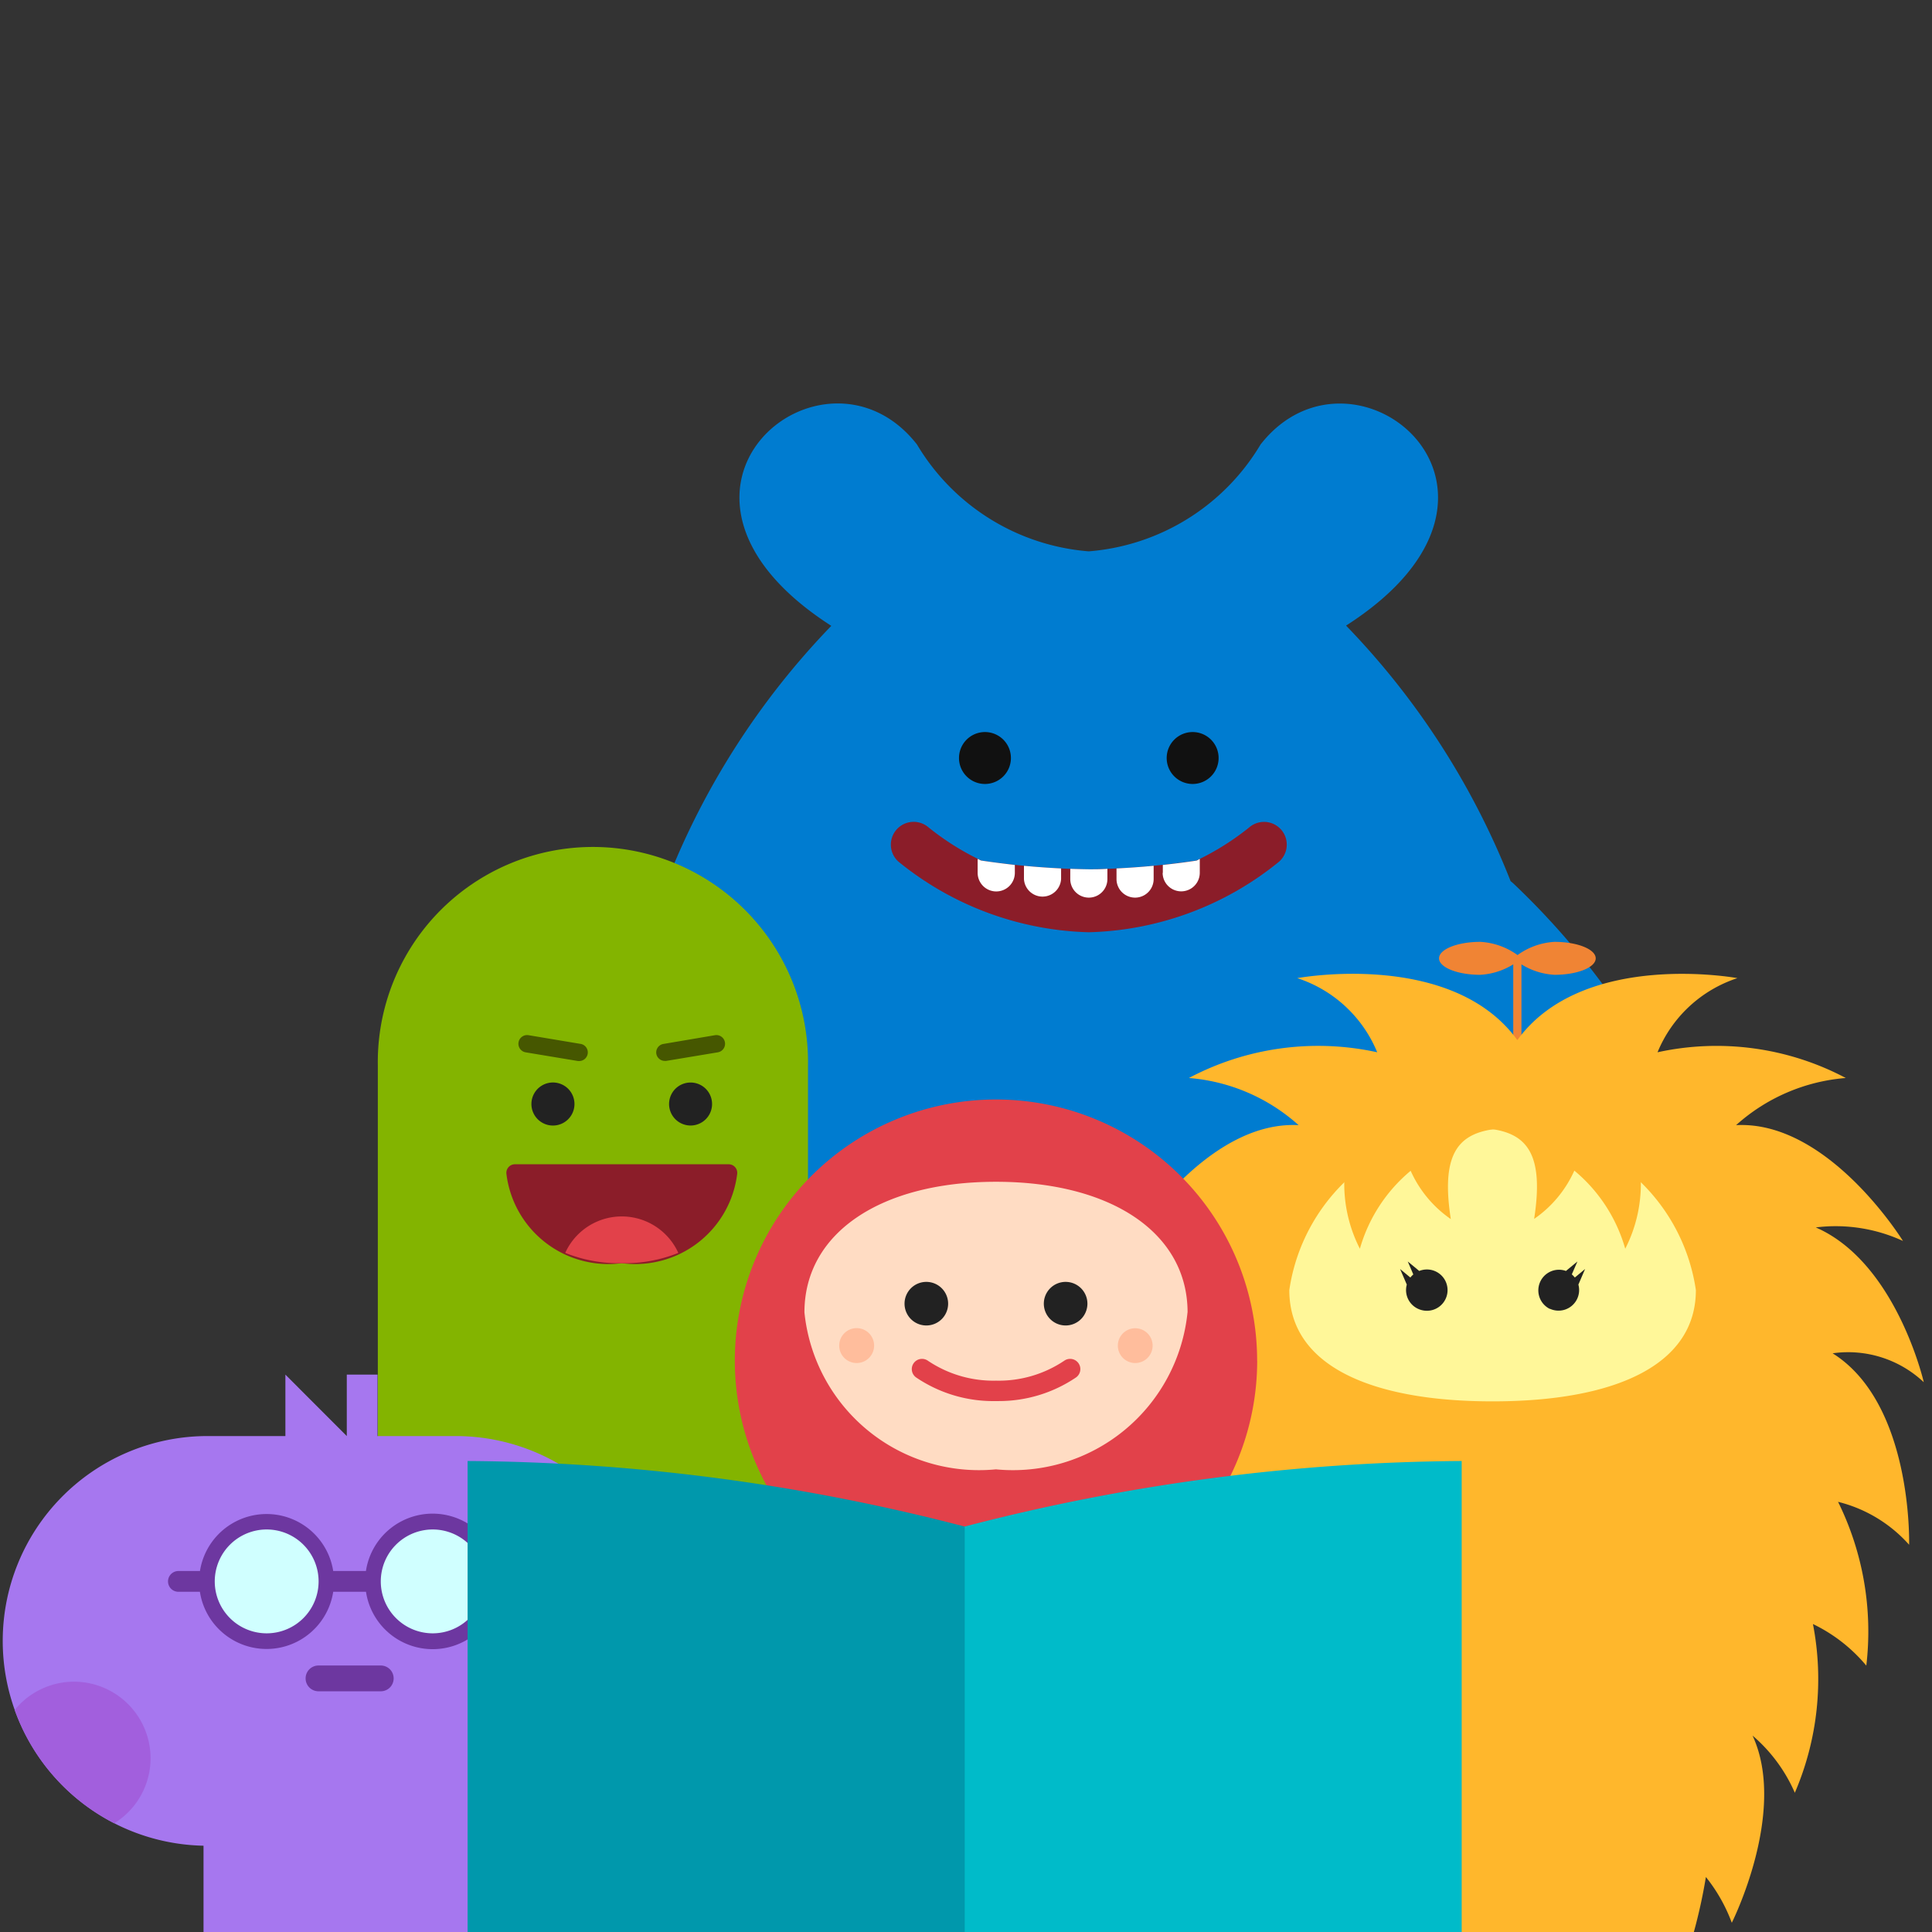   <svg
            xmlns="http://www.w3.org/2000/svg"
            width="32"
            height="32"
            viewBox="0 0 32 32"
        >
            <rect x="0" y="0" width="32" height="32" fill="#333333" stroke="none"/>
            <defs>
                <clipPath id="clip-path">
                    <rect
                        id="長方形_285988"
                        data-name="長方形 285988"
                        width="32"
                        height="32"
                        fill="#fff"
                    />
                </clipPath>
                <clipPath id="clip-path-2">
                    <path
                        id="パス_93081"
                        data-name="パス 93081"
                        d="M3.852,12a3.393,3.393,0,0,0,0,6.785H8.076a3.393,3.393,0,0,0,0-6.785Z"
                        transform="translate(-0.473 -12)"
                        fill="#a25fdd"
                    />
                </clipPath>
                <clipPath id="clip-favicon6">
                    <rect width="32" height="32" />
                </clipPath>
            </defs>
            <g id="favicon6" clip-path="url(#clip-favicon6)">
                <rect width="32" height="32" fill="rgba(255,255,255,0)" />
                <g id="favicon" clip-path="url(#clip-path)">
                    <g id="ALL" transform="translate(0 6.684)">
                        <g id="M" transform="translate(7.969 0)">
                            <path
                                id="合体_363"
                                data-name="合体 363"
                                d="M1.244,20c-.035-1.272-.013-2.572.076-3.866C.4,15.064-.462,13.3.28,11.773a12.844,12.844,0,0,1,2.748-3.8h0l.042-.038A12.848,12.848,0,0,1,5.8,3.682C2.327,1.451,5.674-1.3,7.219.678a3.647,3.647,0,0,0,2.845,1.77A3.649,3.649,0,0,0,12.91.678c1.544-1.974,4.892.773,1.416,3A12.829,12.829,0,0,1,17.051,7.91c.022.018.045.037.066.058a12.829,12.829,0,0,1,2.748,3.8c.746,1.531-.133,3.31-1.055,4.383.088,1.289.109,2.583.075,3.848Z"
                                transform="translate(0 0)"
                                fill="#007cd0"
                            />
                            <path
                                id="合体_364"
                                data-name="合体 364"
                                d="M3.44.43a.43.43,0,1,1,.43.43A.43.43,0,0,1,3.44.43ZM0,.43A.43.43,0,1,1,.43.86.43.43,0,0,1,0,.43Z"
                                transform="translate(7.915 5.441)"
                                fill="#111"
                            />
                            <path
                                id="合体_62"
                                data-name="合体 62"
                                d="M.123.656a.376.376,0,1,1,.5-.566,4.42,4.42,0,0,0,.87.546A13.406,13.406,0,0,0,3.274.782,13.408,13.408,0,0,0,5.059.635a4.431,4.431,0,0,0,.87-.546.376.376,0,1,1,.495.567,5.192,5.192,0,0,1-3.15,1.168A5.2,5.2,0,0,1,.123.656Z"
                                transform="translate(6.791 6.933)"
                                fill="#8b1d29"
                            />
                            <path
                                id="交差_37"
                                data-name="交差 37"
                                d="M2.3.334V.158q.308-.015.615-.044v.22a.307.307,0,0,1-.615,0Zm-.766,0V.164q.154.006.308.008c.1,0,.2,0,.307-.008V.334a.307.307,0,0,1-.615,0Zm-.767,0V.114q.307.029.615.044V.334a.308.308,0,0,1-.615,0Zm2.3-.1V.1q.281-.03.561-.072L3.679,0V.23a.307.307,0,1,1-.615,0ZM.307.539A.308.308,0,0,1,0,.231V0L.055.027Q.335.068.616.1V.23A.308.308,0,0,1,.308.539Z"
                                transform="translate(8.224 7.542)"
                                fill="#fff"
                            />
                        </g>
                        <g id="I" transform="translate(6.258 7.404)">
                            <path
                                id="パス_93069"
                                data-name="パス 93069"
                                d="M17.058,15.816V3.563a3.563,3.563,0,1,1,7.125,0V15.816"
                                transform="translate(-17.058 0)"
                                fill="#83b400"
                            />
                            <path
                                id="合体_362"
                                data-name="合体 362"
                                d="M2.28.356a.356.356,0,1,1,.356.356A.356.356,0,0,1,2.28.356ZM0,.356a.356.356,0,0,1,.713,0h0A.356.356,0,1,1,0,.356Z"
                                transform="translate(2.544 3.842)"
                                fill="#222"
                            />
                            <path
                                id="口"
                                d="M40.364,71a.142.142,0,0,0-.141.16,1.7,1.7,0,0,0,1.911,1.478,1.7,1.7,0,0,0,1.911-1.478A.142.142,0,0,0,43.9,71Z"
                                transform="translate(-38.093 -65.804)"
                                fill="#8b1d29"
                            />
                            <path
                                id="交差_36"
                                data-name="交差 36"
                                d="M0,.6A1.028,1.028,0,0,1,1.873.6,2.4,2.4,0,0,1,.936.771,2.4,2.4,0,0,1,0,.6Z"
                                transform="translate(3.104 6.064)"
                                fill="#e2414a"
                            />
                            <path
                                id="合体_361"
                                data-name="合体 361"
                                d="M2.283.309A.142.142,0,0,1,2.4.145L3.255,0A.143.143,0,0,1,3.3.284L2.446.426a.1.1,0,0,1-.023,0A.143.143,0,0,1,2.283.309ZM.974.426.119.284A.143.143,0,0,1,.166,0l.855.143A.143.143,0,0,1,1,.428.1.1,0,0,1,.974.426Z"
                                transform="translate(2.33 3.058)"
                                fill="#465700"
                            />
                        </g>
                        <g id="N" transform="translate(0 16.084)">
                            <g id="顔">
                                <path
                                    id="合体_396"
                                    data-name="合体 396"
                                    d="M4663.38,23033.035a3.393,3.393,0,0,1,0-6.785h4.226a3.393,3.393,0,0,1,0,6.785Zm2.364-6.785v-1.018h.509v1.018Zm-1.017,0v-1.018l1.017,1.018Z"
                                    transform="translate(-4660 -23025.232)"
                                    fill="#a677ef"
                                    stroke="rgba(0,0,0,0)"
                                    stroke-miterlimit="10"
                                    stroke-width="1"
                                />
                                <g
                                    id="ほっぺ"
                                    transform="translate(0 1.018)"
                                    clip-path="url(#clip-path-2)"
                                >
                                    <path
                                        id="パス_93079"
                                        data-name="パス 93079"
                                        d="M2.534,61.239a1.267,1.267,0,1,1-1.267-1.272,1.27,1.27,0,0,1,1.267,1.272"
                                        transform="translate(-0.04 -55.899)"
                                        fill="#a25fdd"
                                    />
                                    <path
                                        id="パス_93080"
                                        data-name="パス 93080"
                                        d="M100.946,61.239a1.267,1.267,0,1,0,1.267-1.272,1.27,1.27,0,0,0-1.267,1.272"
                                        transform="translate(-92.458 -55.899)"
                                        fill="#a25fdd"
                                    />
                                </g>
                            </g>
                            <rect
                                id="体"
                                width="4.655"
                                height="3.393"
                                transform="translate(3.371 7.68)"
                                fill="#a677ef"
                            />
                            <path
                                id="合体_65"
                                data-name="合体 65"
                                d="M3.243,1.279H2.7a1.117,1.117,0,0,1-2.208,0H.136a.172.172,0,1,1,0-.344H.493A1.117,1.117,0,0,1,2.7.935h.542a1.117,1.117,0,0,1,2.209,0h.357a.172.172,0,1,1,0,.344H5.452a1.117,1.117,0,0,1-2.209,0Z"
                                transform="translate(2.819 2.318)"
                                fill="#6d37a0"
                                stroke="rgba(0,0,0,0)"
                                stroke-miterlimit="10"
                                stroke-width="1"
                            />
                            <path
                                id="合体_395"
                                data-name="合体 395"
                                d="M2.75.859a.86.86,0,1,1,.86.86A.86.86,0,0,1,2.75.859ZM0,.859a.86.86,0,1,1,.859.86A.86.86,0,0,1,0,.859Z"
                                transform="translate(3.557 2.566)"
                                fill="#d0ffff"
                            />
                            <path
                                id="口-2"
                                data-name="口"
                                d="M-.755-1.573H-1.787A.213.213,0,0,1-2-1.787.213.213,0,0,1-1.787-2H-.755a.213.213,0,0,1,.213.213A.213.213,0,0,1-.755-1.573Z"
                                transform="translate(7.062 6.818)"
                                fill="#6d37a0"
                            />
                        </g>
                        <g id="T" transform="translate(18.399 8.916)">
                            <path
                                id="合体_357"
                                data-name="合体 357"
                                d="M1.249,2.657a.069.069,0,0,1-.02-.048V.373A1.157,1.157,0,0,1,.683.546C.306.546,0,.424,0,.273S.306,0,.683,0A1.157,1.157,0,0,1,1.3.219,1.154,1.154,0,0,1,1.912,0c.377,0,.683.122.683.273h0c0,.151-.305.273-.683.273A1.158,1.158,0,0,1,1.365.373V2.608a.068.068,0,0,1-.02.048.065.065,0,0,1-.048.02A.071.071,0,0,1,1.249,2.657Z"
                                transform="translate(5.436)"
                                fill="#f08434"
                            />
                            <path
                                id="合体_356"
                                data-name="合体 356"
                                d="M8.636,15.876a.965.965,0,0,1-1.886-.039H6.716a.964.964,0,1,1-1.858-.5,2.708,2.708,0,0,0-.459.795,5.907,5.907,0,0,1-.5-1.611,2.586,2.586,0,0,0-.724,1.063s-.927-1.845-.345-3.1a2.624,2.624,0,0,0-.694.946,4.771,4.771,0,0,1-.3-2.795,2.645,2.645,0,0,0-.884.689A4.85,4.85,0,0,1,1.42,8.608a2.325,2.325,0,0,0-1.177.711S.179,6.983,1.51,6.148A1.826,1.826,0,0,0,0,6.628S.455,4.644,1.79,4.064a2.657,2.657,0,0,0-1.444.224s1.234-2,2.764-1.918a3.083,3.083,0,0,0-1.817-.781,4.572,4.572,0,0,1,3.119-.426A2.152,2.152,0,0,0,3.088-.065S5.644-.541,6.733.961c1.089-1.5,3.645-1.026,3.645-1.026A2.153,2.153,0,0,0,9.055,1.163a4.574,4.574,0,0,1,3.118.426,3.082,3.082,0,0,0-1.817.781c1.53-.081,2.764,1.918,2.764,1.918a2.664,2.664,0,0,0-1.444-.224c1.335.581,1.789,2.564,1.789,2.564a1.826,1.826,0,0,0-1.51-.479c1.332.835,1.267,3.171,1.267,3.171a2.325,2.325,0,0,0-1.177-.711,4.85,4.85,0,0,1,.468,2.713,2.645,2.645,0,0,0-.884-.689,4.771,4.771,0,0,1-.3,2.795,2.624,2.624,0,0,0-.7-.947c.583,1.259-.344,3.1-.344,3.1a2.721,2.721,0,0,0-.429-.758,8.842,8.842,0,0,1-.638,2.143A4.682,4.682,0,0,0,8.636,15.876Z"
                                transform="translate(0 0.666)"
                                fill="#ffb72c"
                            />
                            <path
                                id="パス_93056"
                                data-name="パス 93056"
                                d="M56.034,48.162A3.127,3.127,0,0,0,52.667,45.5,3.127,3.127,0,0,0,49.3,48.162c0,1.244,1.338,1.843,3.367,1.843s3.367-.6,3.367-1.843"
                                transform="translate(-46.344 -42.394)"
                                fill="#fff799"
                            />
                            <path
                                id="合体_355"
                                data-name="合体 355"
                                d="M2.481.786A.342.342,0,0,1,2.747.157L2.937,0,2.844.214a.33.33,0,0,1,.05.052l.17-.141L2.953.383a.341.341,0,0,1-.472.4ZM.339.8A.341.341,0,0,1,.111.383L0,.125.17.266A.324.324,0,0,1,.219.215L.127,0,.317.157A.342.342,0,1,1,.339.8Z"
                                transform="translate(4.791 5.294)"
                                fill="#222"
                                stroke="rgba(0,0,0,0)"
                                stroke-miterlimit="10"
                                stroke-width="1"
                            />
                            <path
                                id="合体_354"
                                data-name="合体 354"
                                d="M3.811,1.795a1.926,1.926,0,0,1-.666.8c.164-1.053-.109-1.4-.689-1.486h0l0-.021C2.632.153,2.919.209,3,.244A1.545,1.545,0,0,1,3.782,0a2.36,2.36,0,0,1,.872,3.089A2.606,2.606,0,0,0,3.811,1.795ZM1.132,0a1.544,1.544,0,0,1,.784.244c.079-.036.366-.092.538.85l0,.018h0c-.58.087-.853.432-.689,1.486a1.926,1.926,0,0,1-.665-.8A2.61,2.61,0,0,0,.259,3.089,2.359,2.359,0,0,1,1.132,0Z"
                                transform="translate(3.866 1.994)"
                                fill="#ffb72c"
                            />
                        </g>
                        <g id="O" transform="translate(12.17 11.527)">
                            <path
                                id="頭"
                                d="M26.653,4.326A4.326,4.326,0,1,1,22.326,0a4.326,4.326,0,0,1,4.326,4.326"
                                transform="translate(-18)"
                                fill="#e2414a"
                            />
                            <path
                                id="顔-2"
                                data-name="顔"
                                d="M40.345,21.063a2.907,2.907,0,0,1-3.173,2.6A2.907,2.907,0,0,1,34,21.063c0-1.314,1.261-2.163,3.173-2.163s3.173.849,3.173,2.163"
                                transform="translate(-32.846 -17.537)"
                                fill="#ffdcc3"
                            />
                            <path
                                id="合体_353"
                                data-name="合体 353"
                                d="M2.307.361a.361.361,0,1,1,.36.361A.361.361,0,0,1,2.307.361ZM0,.361A.361.361,0,1,1,.36.722.361.361,0,0,1,0,.361Z"
                                transform="translate(2.812 3.021)"
                                fill="#222"
                            />
                            <path
                                id="合体_352"
                                data-name="合体 352"
                                d="M4.615.289A.288.288,0,1,1,4.9.577.288.288,0,0,1,4.615.289ZM0,.289A.289.289,0,1,1,.289.577.288.288,0,0,1,0,.289Z"
                                transform="translate(1.73 3.788)"
                                fill="#ffbd9c"
                            />
                            <path
                                id="口-3"
                                data-name="口"
                                d="M60.938,57.1h-.043a2.278,2.278,0,0,1-1.32-.389.169.169,0,1,1,.189-.281,1.942,1.942,0,0,0,1.128.332H60.9a1.942,1.942,0,0,0,1.128-.332.169.169,0,0,1,.189.281A2.278,2.278,0,0,1,60.938,57.1Z"
                                transform="translate(-56.568 -52.105)"
                                fill="#e2414a"
                            />
                        </g>
                        <g id="book" transform="translate(7.745 17.515)">
                            <path
                                id="パス_90447"
                                data-name="パス 90447"
                                d="M-27.416,1.086A33.393,33.393,0,0,1-19.182,0V9.891c-5.54,0-8.234,1.086-8.234,1.086L-28.73,5.953Z"
                                transform="translate(35.647)"
                                fill="#00bbc9"
                            />
                            <path
                                id="パス_90448"
                                data-name="パス 90448"
                                d="M8.234,1.086A33.393,33.393,0,0,0,0,0V9.891c5.54,0,8.234,1.086,8.234,1.086Z"
                                transform="translate(0)"
                                fill="#0098ac"
                            />
                        </g>
                    </g>
                </g>
            </g>
        </svg>
